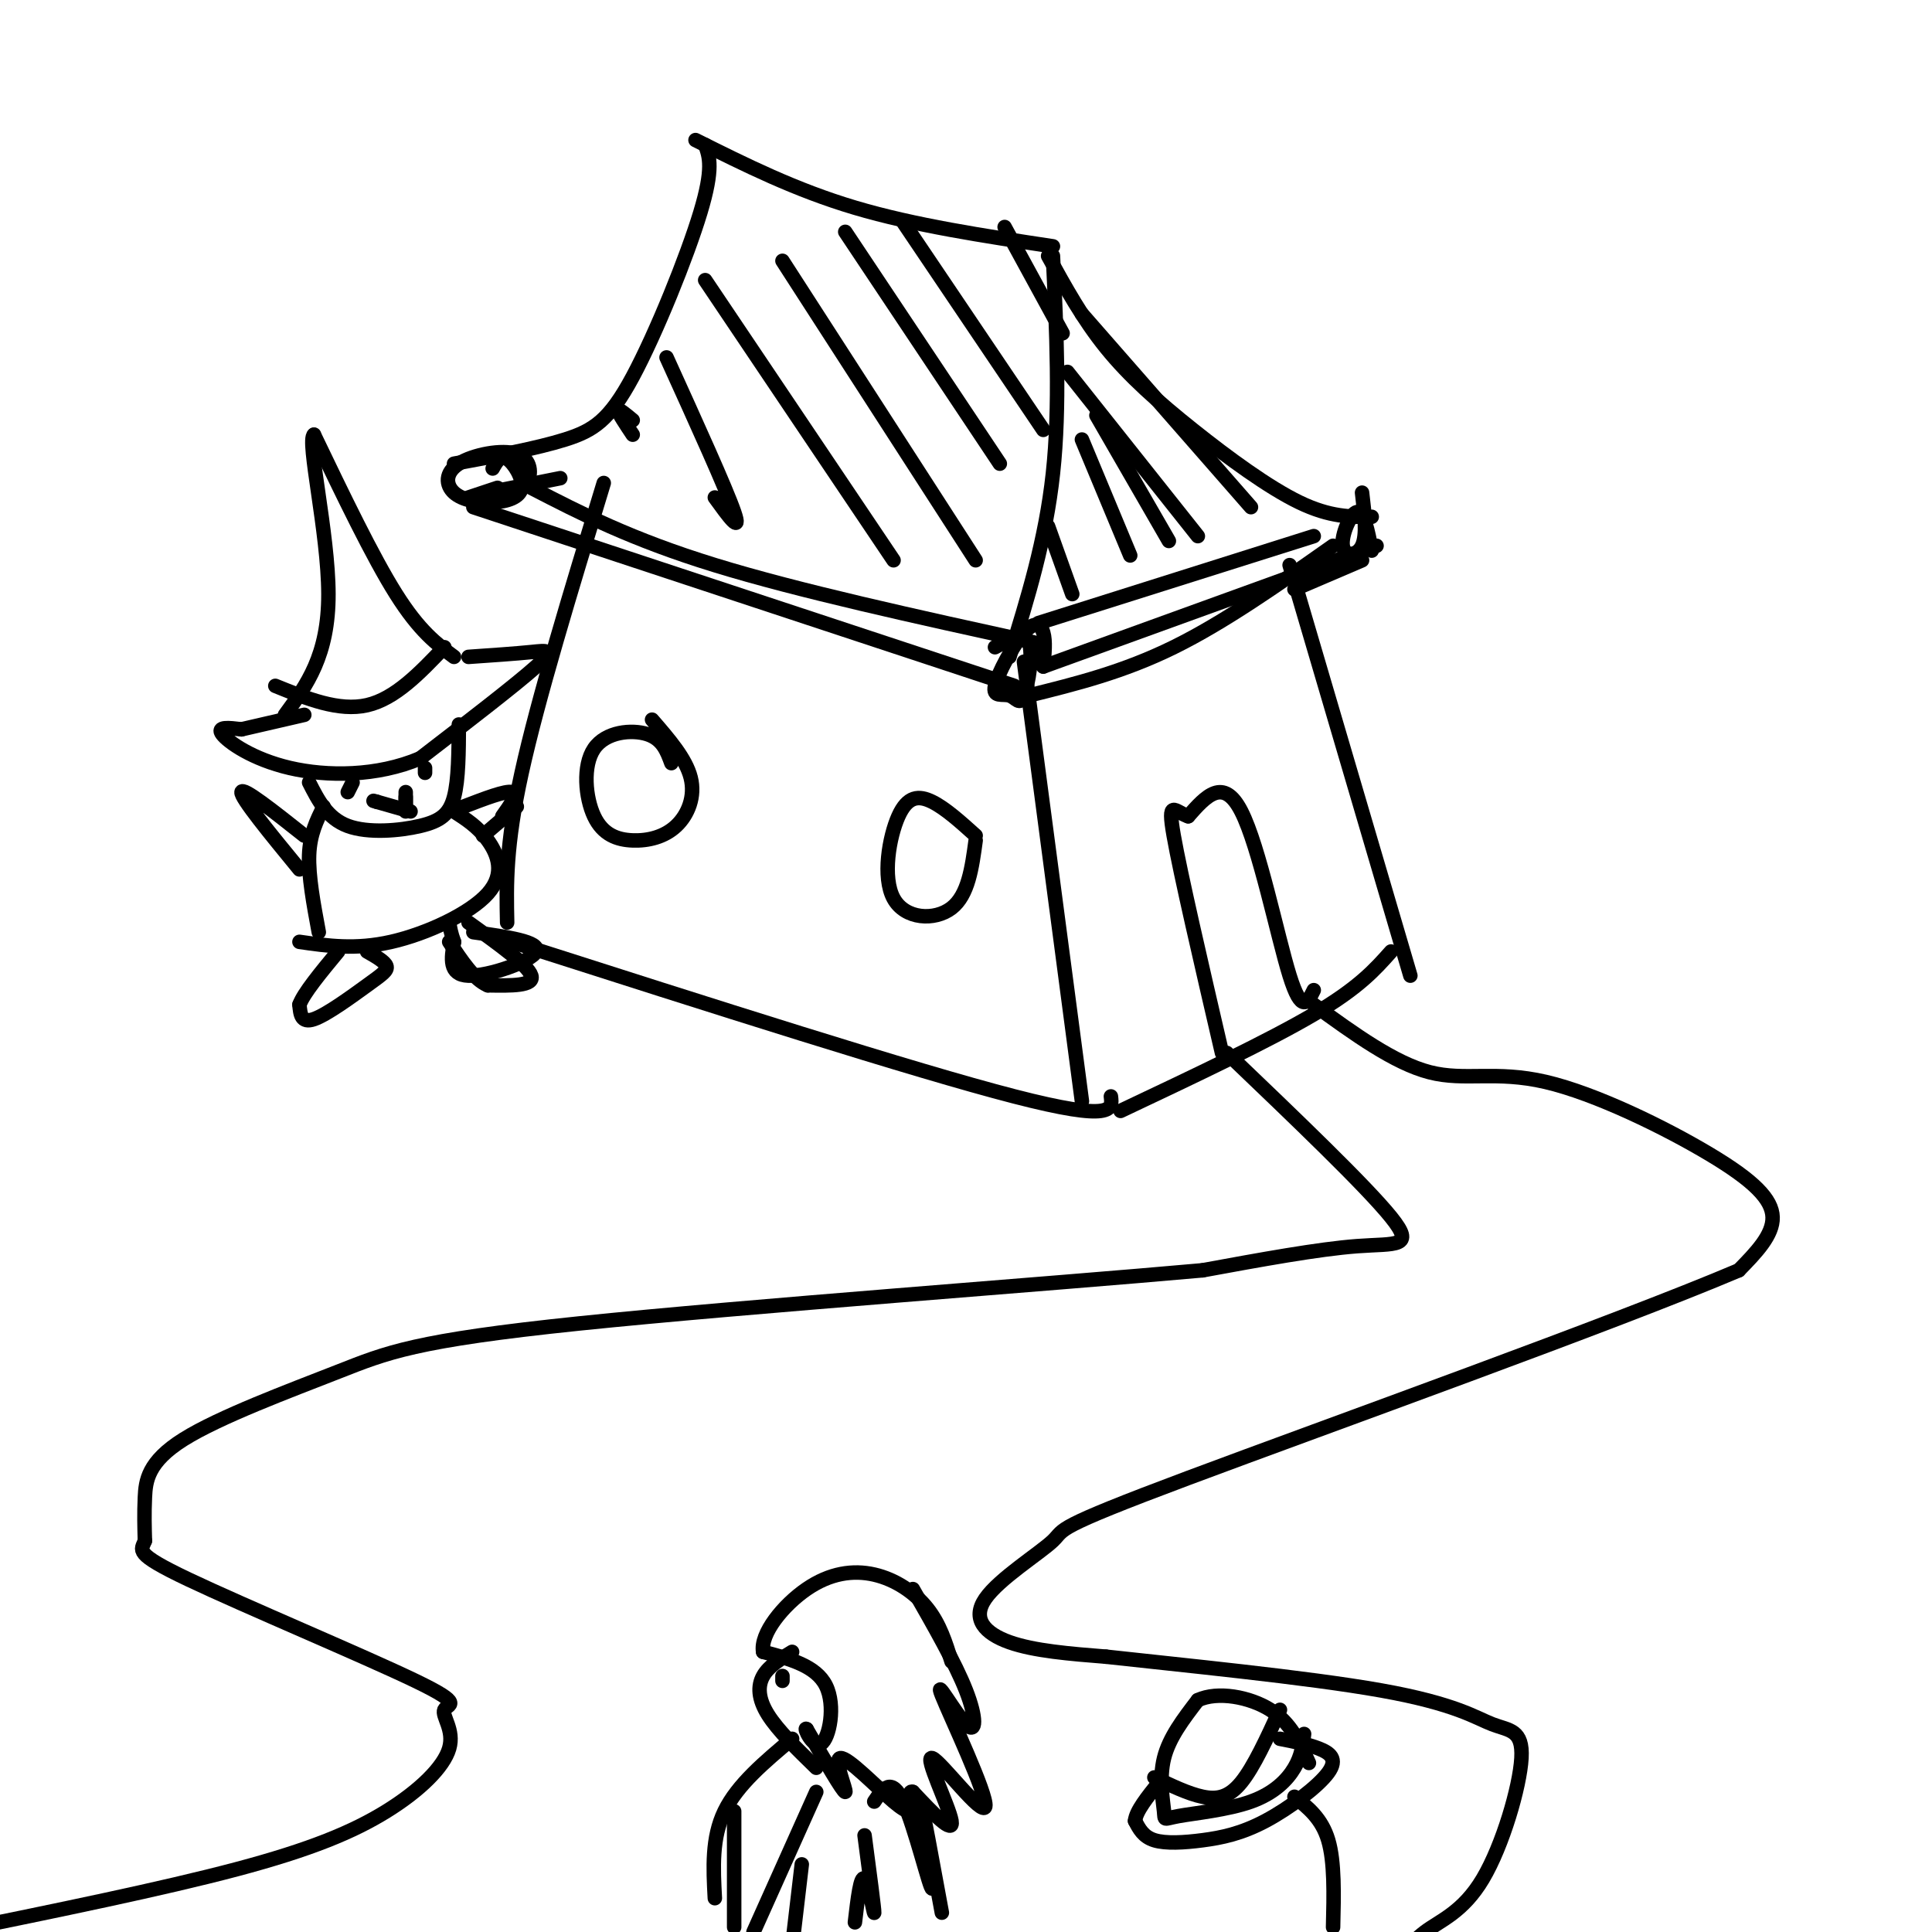 <svg viewBox='0 0 400 400' version='1.1' xmlns='http://www.w3.org/2000/svg' xmlns:xlink='http://www.w3.org/1999/xlink'><g fill='none' stroke='#000000' stroke-width='3' stroke-linecap='round' stroke-linejoin='round'><path d='M267,117c0.000,0.000 25.000,85.000 25,85'/><path d='M288,197c-3.333,3.750 -6.667,7.500 -16,13c-9.333,5.500 -24.667,12.750 -40,20'/><path d='M230,227c0.333,2.667 0.667,5.333 -20,0c-20.667,-5.333 -62.333,-18.667 -104,-32'/><path d='M224,228c0.000,0.000 -12.000,-91.000 -12,-91'/><path d='M105,191c-0.167,-7.917 -0.333,-15.833 3,-31c3.333,-15.167 10.167,-37.583 17,-60'/><path d='M214,133c-24.333,-5.333 -48.667,-10.667 -66,-16c-17.333,-5.333 -27.667,-10.667 -38,-16'/><path d='M215,129c0.000,0.000 57.000,-18.000 57,-18'/><path d='M284,107c-4.315,0.036 -8.631,0.071 -15,-3c-6.369,-3.071 -14.792,-9.250 -22,-15c-7.208,-5.750 -13.202,-11.071 -18,-17c-4.798,-5.929 -8.399,-12.464 -12,-19'/><path d='M218,53c0.750,15.583 1.500,31.167 0,45c-1.500,13.833 -5.250,25.917 -9,38'/><path d='M218,51c-14.333,-2.167 -28.667,-4.333 -41,-8c-12.333,-3.667 -22.667,-8.833 -33,-14'/><path d='M146,30c0.881,2.429 1.762,4.857 -1,14c-2.762,9.143 -9.167,25.000 -14,34c-4.833,9.000 -8.095,11.143 -14,13c-5.905,1.857 -14.452,3.429 -23,5'/><path d='M102,97c0.807,-1.429 1.614,-2.857 3,-2c1.386,0.857 3.352,4.000 3,6c-0.352,2.000 -3.022,2.858 -6,3c-2.978,0.142 -6.265,-0.432 -8,-2c-1.735,-1.568 -1.919,-4.132 1,-6c2.919,-1.868 8.940,-3.041 12,-2c3.060,1.041 3.160,4.298 2,6c-1.160,1.702 -3.580,1.851 -6,2'/><path d='M206,134c3.016,-1.675 6.032,-3.351 7,-1c0.968,2.351 -0.111,8.727 -1,11c-0.889,2.273 -1.586,0.443 -3,0c-1.414,-0.443 -3.544,0.500 -3,-2c0.544,-2.500 3.762,-8.442 6,-11c2.238,-2.558 3.497,-1.731 4,0c0.503,1.731 0.252,4.365 0,7'/><path d='M282,102c0.524,4.393 1.048,8.786 0,11c-1.048,2.214 -3.667,2.250 -4,0c-0.333,-2.250 1.619,-6.786 3,-7c1.381,-0.214 2.190,3.893 3,8'/><path d='M282,116c0.000,0.000 -14.000,6.000 -14,6'/><path d='M210,142c0.000,0.000 -112.000,-37.000 -112,-37'/><path d='M97,103c0.000,0.000 6.000,-2.000 6,-2'/><path d='M101,102c0.000,0.000 15.000,-3.000 15,-3'/><path d='M276,113c-11.250,7.917 -22.500,15.833 -33,21c-10.500,5.167 -20.250,7.583 -30,10'/><path d='M216,138c0.000,0.000 69.000,-25.000 69,-25'/><path d='M224,65c0.000,0.000 35.000,40.000 35,40'/><path d='M221,77c0.000,0.000 27.000,34.000 27,34'/><path d='M227,86c0.000,0.000 15.000,26.000 15,26'/><path d='M224,91c0.000,0.000 10.000,24.000 10,24'/><path d='M217,109c0.000,0.000 5.000,14.000 5,14'/><path d='M208,47c0.000,0.000 12.000,22.000 12,22'/><path d='M187,46c0.000,0.000 29.000,43.000 29,43'/><path d='M175,48c0.000,0.000 32.000,48.000 32,48'/><path d='M162,54c0.000,0.000 40.000,62.000 40,62'/><path d='M146,58c0.000,0.000 39.000,58.000 39,58'/><path d='M138,74c6.167,13.583 12.333,27.167 14,32c1.667,4.833 -1.167,0.917 -4,-3'/><path d='M131,87c-1.500,-1.250 -3.000,-2.500 -3,-2c0.000,0.500 1.500,2.750 3,5'/><path d='M272,205c-1.244,2.533 -2.489,5.067 -5,-3c-2.511,-8.067 -6.289,-26.733 -10,-34c-3.711,-7.267 -7.356,-3.133 -11,1'/><path d='M246,169c-2.822,-0.956 -4.378,-3.844 -3,4c1.378,7.844 5.689,26.422 10,45'/><path d='M202,174c-0.766,5.663 -1.531,11.327 -5,14c-3.469,2.673 -9.641,2.356 -12,-2c-2.359,-4.356 -0.904,-12.750 1,-17c1.904,-4.250 4.258,-4.357 7,-3c2.742,1.357 5.871,4.179 9,7'/><path d='M135,149c3.507,4.043 7.014,8.086 8,12c0.986,3.914 -0.550,7.699 -3,10c-2.450,2.301 -5.814,3.116 -9,3c-3.186,-0.116 -6.194,-1.165 -8,-5c-1.806,-3.835 -2.409,-10.456 0,-14c2.409,-3.544 7.831,-4.013 11,-3c3.169,1.013 4.084,3.506 5,6'/><path d='M272,208c8.341,6.059 16.683,12.118 24,14c7.317,1.882 13.611,-0.413 24,2c10.389,2.413 24.874,9.534 34,15c9.126,5.466 12.893,9.276 13,13c0.107,3.724 -3.447,7.362 -7,11'/><path d='M360,263c-25.436,10.811 -85.526,32.339 -114,43c-28.474,10.661 -25.333,10.456 -28,13c-2.667,2.544 -11.141,7.839 -14,12c-2.859,4.161 -0.103,7.189 5,9c5.103,1.811 12.551,2.406 20,3'/><path d='M229,343c14.729,1.640 41.550,4.241 57,7c15.450,2.759 19.528,5.675 23,7c3.472,1.325 6.339,1.060 6,7c-0.339,5.940 -3.885,18.087 -8,25c-4.115,6.913 -8.800,8.592 -12,11c-3.200,2.408 -4.914,5.545 -13,9c-8.086,3.455 -22.543,7.227 -37,11'/><path d='M245,420c-6.500,1.833 -4.250,0.917 -2,0'/><path d='M254,218c14.422,13.800 28.844,27.600 34,34c5.156,6.400 1.044,5.400 -7,6c-8.044,0.600 -20.022,2.800 -32,5'/><path d='M249,263c-31.620,2.842 -94.669,7.447 -129,11c-34.331,3.553 -39.944,6.056 -50,10c-10.056,3.944 -24.553,9.331 -32,14c-7.447,4.669 -7.842,8.620 -8,12c-0.158,3.380 -0.079,6.190 0,9'/><path d='M30,319c-0.730,2.005 -2.555,2.517 9,8c11.555,5.483 36.490,15.938 47,21c10.510,5.062 6.595,4.732 6,6c-0.595,1.268 2.129,4.134 1,8c-1.129,3.866 -6.112,8.733 -13,13c-6.888,4.267 -15.682,7.933 -31,12c-15.318,4.067 -37.159,8.533 -59,13'/><path d='M-10,400c-13.000,2.667 -16.000,2.833 -19,3'/><path d='M97,136c4.844,-0.333 9.689,-0.667 13,-1c3.311,-0.333 5.089,-0.667 1,3c-4.089,3.667 -14.044,11.333 -24,19'/><path d='M87,157c-8.940,3.798 -19.292,3.792 -27,2c-7.708,-1.792 -12.774,-5.369 -14,-7c-1.226,-1.631 1.387,-1.315 4,-1'/><path d='M50,151c2.833,-0.667 7.917,-1.833 13,-3'/><path d='M94,136c-3.583,-2.667 -7.167,-5.333 -12,-13c-4.833,-7.667 -10.917,-20.333 -17,-33'/><path d='M65,90c-1.578,1.089 2.978,20.311 3,33c0.022,12.689 -4.489,18.844 -9,25'/><path d='M92,134c-5.083,5.333 -10.167,10.667 -16,12c-5.833,1.333 -12.417,-1.333 -19,-4'/><path d='M95,150c-0.030,5.714 -0.060,11.429 -1,15c-0.940,3.571 -2.792,5.000 -7,6c-4.208,1.000 -10.774,1.571 -15,0c-4.226,-1.571 -6.113,-5.286 -8,-9'/><path d='M88,160c0.000,0.000 0.000,-1.000 0,-1'/><path d='M73,162c0.000,0.000 -1.000,2.000 -1,2'/><path d='M85,168c0.000,0.000 -7.000,-2.000 -7,-2'/><path d='M78,166c-1.167,-0.333 -0.583,-0.167 0,0'/><path d='M84,165c0.000,0.000 0.000,2.000 0,2'/><path d='M84,164c0.000,0.000 0.000,4.000 0,4'/><path d='M67,167c-1.417,2.833 -2.833,5.667 -3,10c-0.167,4.333 0.917,10.167 2,16'/><path d='M94,168c2.476,1.589 4.952,3.179 7,6c2.048,2.821 3.667,6.875 0,11c-3.667,4.125 -12.619,8.321 -20,10c-7.381,1.679 -13.190,0.839 -19,0'/><path d='M97,191c6.167,4.417 12.333,8.833 13,11c0.667,2.167 -4.167,2.083 -9,2'/><path d='M101,204c-2.833,-1.167 -5.417,-5.083 -8,-9'/><path d='M98,193c6.978,0.978 13.956,1.956 13,4c-0.956,2.044 -9.844,5.156 -14,5c-4.156,-0.156 -3.578,-3.578 -3,-7'/><path d='M94,195c-0.667,-1.833 -0.833,-2.917 -1,-4'/><path d='M76,197c1.833,1.042 3.667,2.083 4,3c0.333,0.917 -0.833,1.708 -4,4c-3.167,2.292 -8.333,6.083 -11,7c-2.667,0.917 -2.833,-1.042 -3,-3'/><path d='M62,208c0.833,-2.333 4.417,-6.667 8,-11'/><path d='M96,167c4.333,-1.667 8.667,-3.333 10,-3c1.333,0.333 -0.333,2.667 -2,5'/><path d='M107,167c0.000,0.000 -7.000,6.000 -7,6'/><path d='M63,173c-6.417,-5.083 -12.833,-10.167 -13,-9c-0.167,1.167 5.917,8.583 12,16'/><path d='M189,329c4.397,7.684 8.794,15.368 11,21c2.206,5.632 2.220,9.212 0,7c-2.220,-2.212 -6.675,-10.217 -5,-6c1.675,4.217 9.480,20.656 9,23c-0.480,2.344 -9.245,-9.407 -11,-10c-1.755,-0.593 3.498,9.974 4,13c0.502,3.026 -3.749,-1.487 -8,-6'/><path d='M189,371c-1.185,-0.375 -0.146,1.687 0,3c0.146,1.313 -0.600,1.878 -4,-1c-3.400,-2.878 -9.454,-9.198 -11,-9c-1.546,0.198 1.415,6.914 1,7c-0.415,0.086 -4.208,-6.457 -8,-13'/><path d='M167,358c-0.774,-0.702 1.292,4.042 3,3c1.708,-1.042 3.060,-7.869 1,-12c-2.060,-4.131 -7.530,-5.565 -13,-7'/><path d='M158,342c-0.662,-3.769 4.183,-9.691 9,-13c4.817,-3.309 9.604,-4.006 14,-3c4.396,1.006 8.399,3.716 11,7c2.601,3.284 3.801,7.142 5,11'/><path d='M164,342c-2.422,1.467 -4.844,2.933 -6,5c-1.156,2.067 -1.044,4.733 1,8c2.044,3.267 6.022,7.133 10,11'/><path d='M162,348c0.000,0.000 0.000,-1.000 0,-1'/><path d='M164,360c-5.667,4.750 -11.333,9.500 -14,15c-2.667,5.500 -2.333,11.750 -2,18'/><path d='M169,371c0.000,0.000 -13.000,29.000 -13,29'/><path d='M152,375c0.000,0.000 0.000,24.000 0,24'/><path d='M181,373c1.774,-2.637 3.548,-5.274 6,0c2.452,5.274 5.583,18.458 6,18c0.417,-0.458 -1.881,-14.560 -2,-16c-0.119,-1.440 1.940,9.780 4,21'/><path d='M179,380c1.022,7.733 2.044,15.467 2,16c-0.044,0.533 -1.156,-6.133 -2,-7c-0.844,-0.867 -1.422,4.067 -2,9'/><path d='M166,386c0.000,0.000 -2.000,17.000 -2,17'/><path d='M270,359c-0.260,2.247 -0.520,4.493 -2,7c-1.480,2.507 -4.181,5.274 -9,7c-4.819,1.726 -11.756,2.411 -15,3c-3.244,0.589 -2.797,1.082 -3,-1c-0.203,-2.082 -1.058,-6.738 0,-11c1.058,-4.262 4.029,-8.131 7,-12'/><path d='M248,352c4.067,-1.911 10.733,-0.689 15,2c4.267,2.689 6.133,6.844 8,11'/><path d='M265,354c-2.711,5.911 -5.422,11.822 -8,15c-2.578,3.178 -5.022,3.622 -8,3c-2.978,-0.622 -6.489,-2.311 -10,-4'/><path d='M265,360c2.846,0.552 5.692,1.103 8,2c2.308,0.897 4.077,2.138 2,5c-2.077,2.862 -8.000,7.344 -13,10c-5.000,2.656 -9.077,3.484 -13,4c-3.923,0.516 -7.692,0.719 -10,0c-2.308,-0.719 -3.154,-2.359 -4,-4'/><path d='M235,377c0.167,-2.000 2.583,-5.000 5,-8'/><path d='M268,372c2.833,2.250 5.667,4.500 7,9c1.333,4.500 1.167,11.250 1,18'/></g>
</svg>